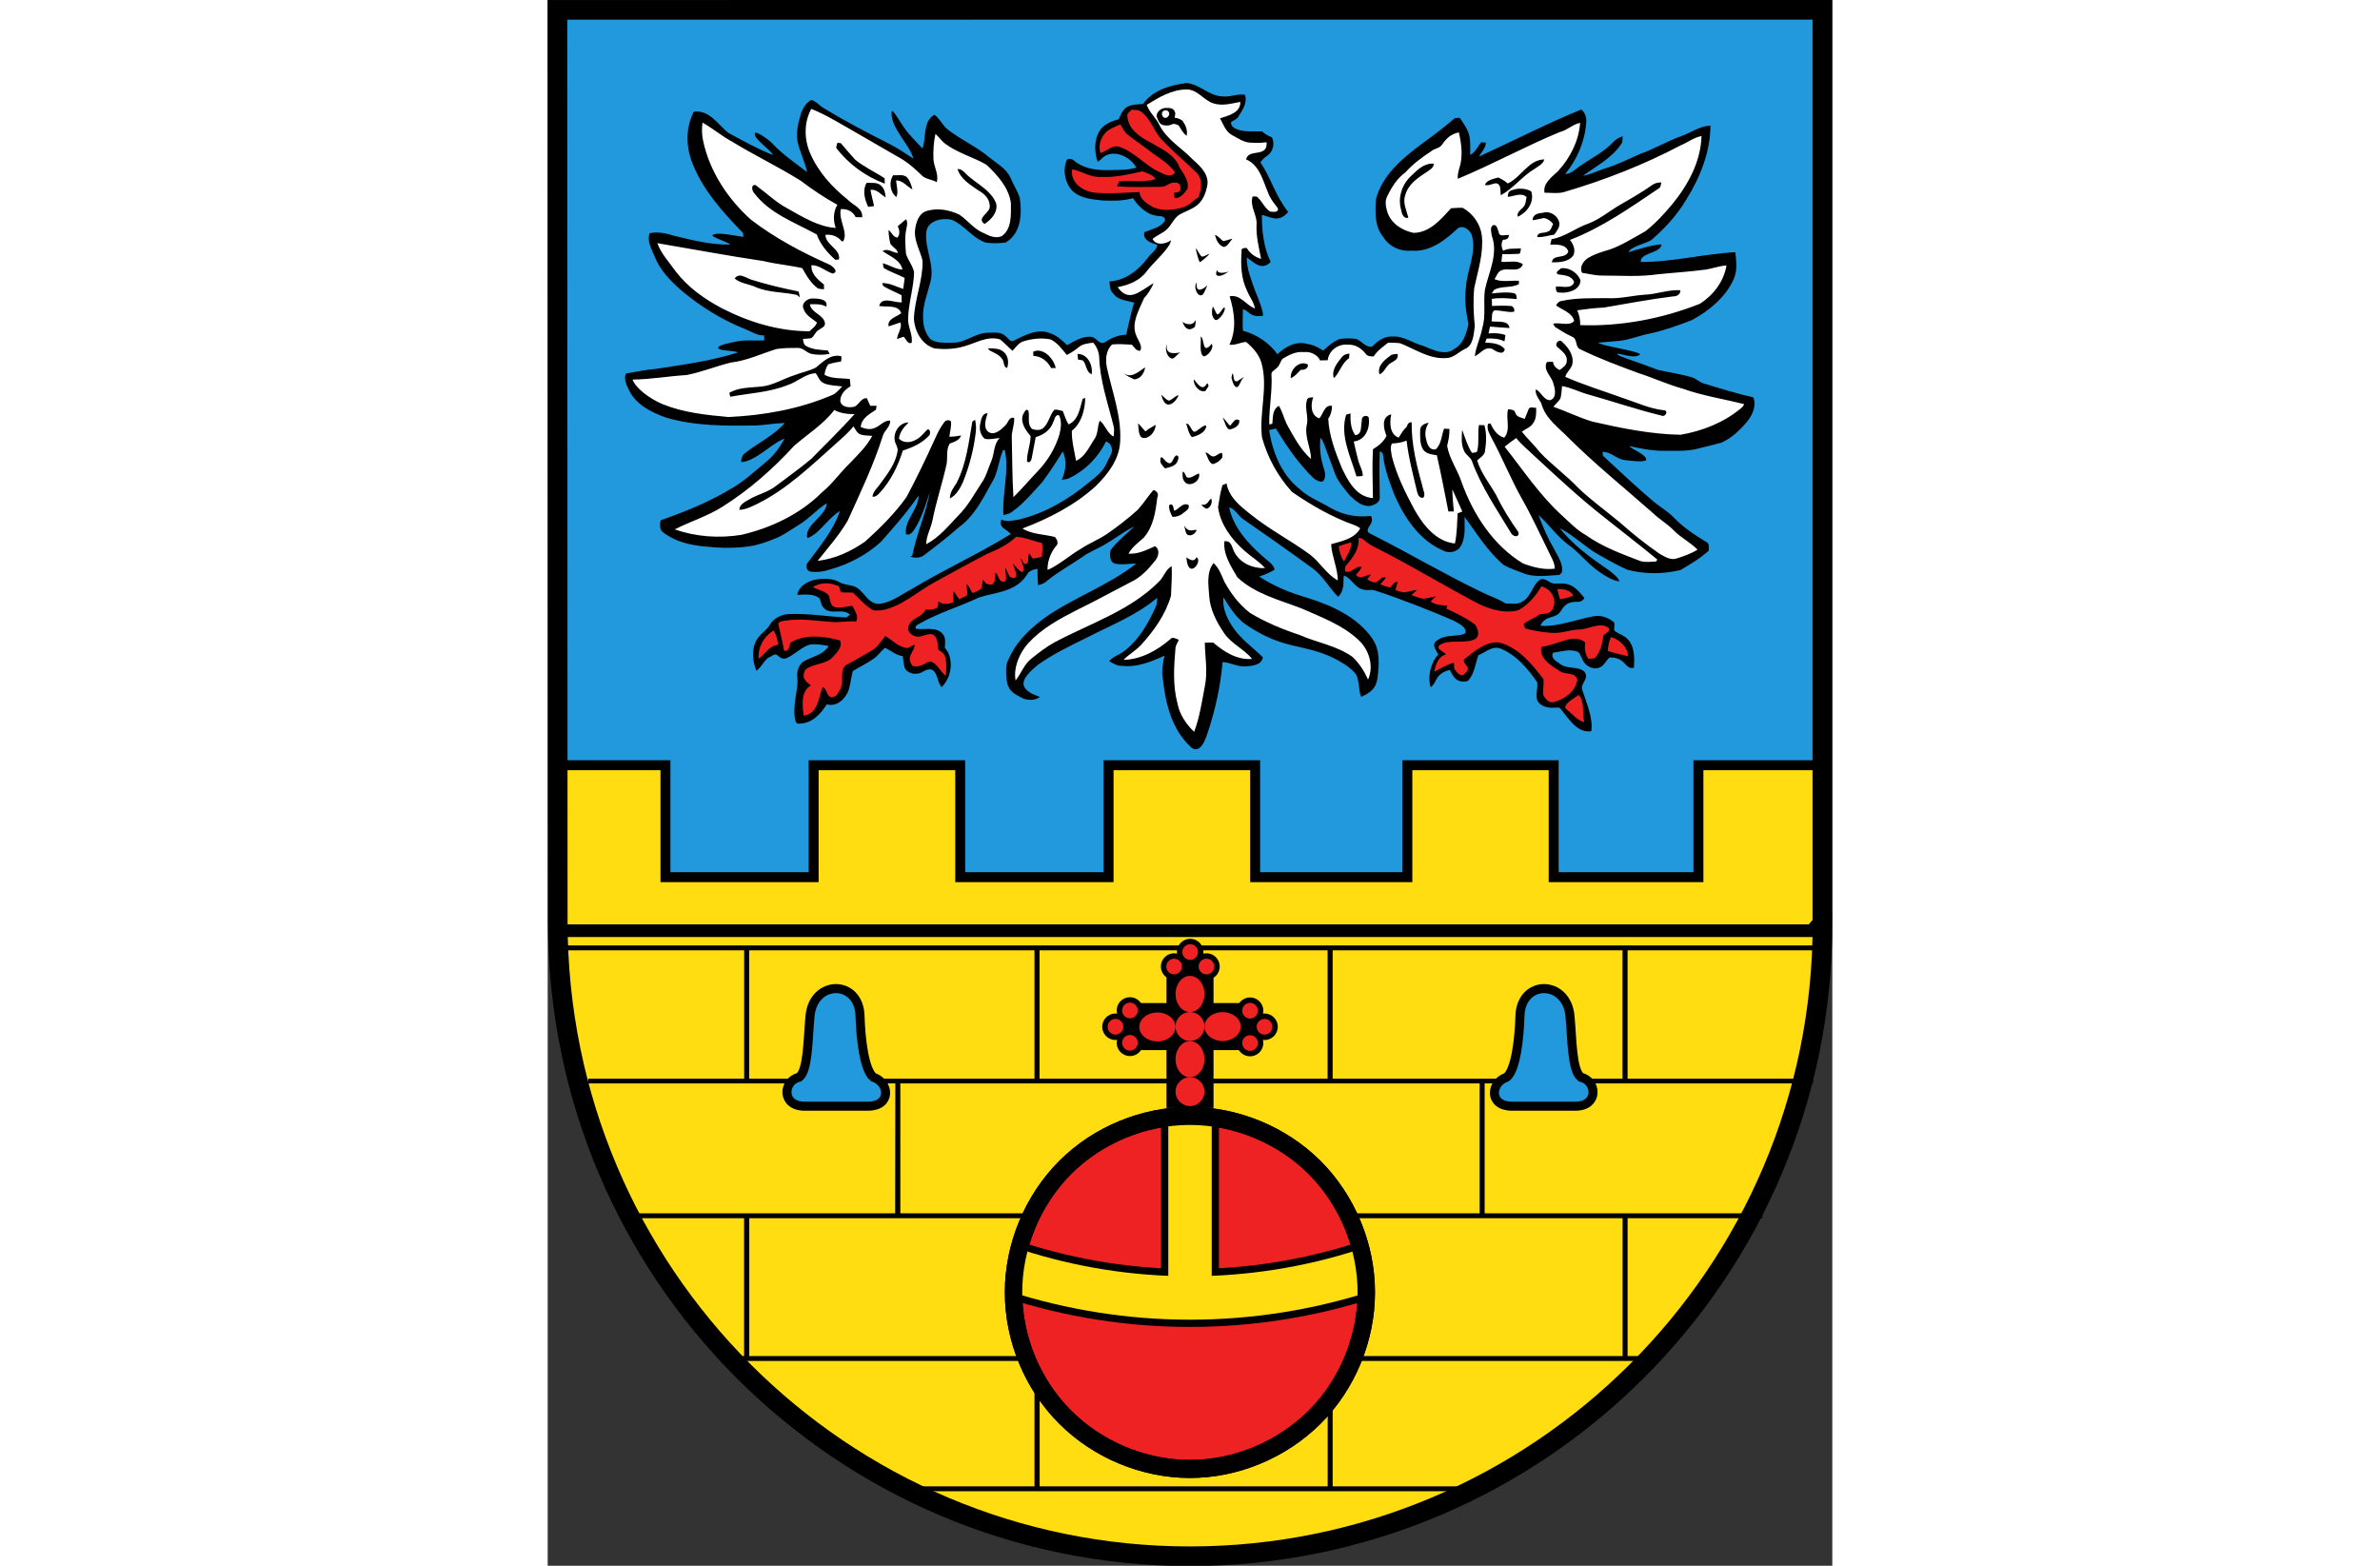 <?xml version="1.0" encoding="UTF-8" standalone="no"?><svg xmlns="http://www.w3.org/2000/svg" xmlns:xlink="http://www.w3.org/1999/xlink" height="250" preserveAspectRatio="xMidYMid meet" viewBox="0.0 0.0 710.0 865.4" width="380">
<rect x="0.0" y="0.0" width="710.0" height="865.4" fill="#333333" stroke="none"/>
<g transform="matrix(1.25,0,0,-1.25,0,865.4)">
<path d="m563.7 299v387.7h-559.3l-0.054-387.7h559.4z" fill="#29d"/>
<path d="m263.2 646.3c4.4 6.2 12.1 8.4 19.3 9.3 5.9-0.5 10-5.9 16.1-5.9 3.3-0.4 6.4 1.3 9.7 0.7 1.2-3.5-1.1-6.8-2.9-9.6-0.7-1.2-2-1.7-3.2-2.4-0.4-2.3 2.2-3.2 4-3.7 3.2-0.8 6.5-0.3 9.7-0.5 1.2-1.2 2.8-2 4.3-2.6 1.4-2.7 0.5-6.4-2-8.1-1.2-0.8-2.3-1.8-3.1-3 4.6-6.5 6.3-14.2 12.3-21.9-4.3-5.1-7.7-2.1-11.6-1.3-0.1-6.8 0.8-14.7 3.9-20.8-4.2-4.2-7.6 0-10.6 2-0.1-5.2 2.1-10 3.7-14.8 1.3-3 3.5-8.5 3.5-11-5.9-0.9-6.4 2.4-8.9 2.9-0.1-3.2-0.2-6.3 0-9.5 6.2-1.7 11.5-5.3 15.3-10.4 3.4 3.4 8.4 6 13.3 4.5 2.6-0.3 4.8-1.6 6.9-2.9 2.2 2 4.4 4 7.2 5.1 2.5 0.4 5.1 0.4 7.6 0 2.4-1.1 4.1-3.9 6.9-3.3 2.3 2.4 5.2 4.6 8.8 4.4 5 0.4 9-2.9 13.7-4.1 4.2-1.7 9.9-4.7 14-1.2 3.8 2.1 5.1 6.7 6 10.7-1 5.4-1.9 10.8-1.1 16.2 0.4 7.7 4.7 15.1 2.7 22.9-0.7 2.8-4.4 5.3-6.7 3-5.5-5.2-12.2-10.2-20.1-9.5-4.9-0.5-9.9 1.8-12.5 6.1-3.8 4.5-3.5 10.9-3.2 16.5 2.7 10.7 11.6 18.1 20 24.4 5.1 3.7 10.2 7.5 14.9 11.6 0.8 0.1 1.5 0.1 2.2 0.1 1.8-2.7 3.9-5.5 4.4-8.9 0.3-2.5 0.2-5 0.2-7.5 2.3 1.2 3.2 3.7 4.9 5.6 0.4-0.1 1.5-0.1 2-0.1 0-2.5-2-4.2-3-6.2 15.1 6.9 29.8 14.5 45.2 20.8 1.7-1.3 2.4-3.6 2.2-5.7-0.6-8.4-4-16.3-9.3-22.8 2.5 0 4.2 1.8 6.1 3.2 5.1 3.6 11 6.4 15.3 11.1 1.1 1.1 2.5 1.8 4 2.4-0.2-1.1 0.2-2.4-0.6-3.4-4.1-6.2-11-9.8-17-14.1 3.3 0.5 6.3 2.1 9.4 3.1 5.6 1.6 10.7 4.3 16 6.6 6.2 2.1 11.8 5.6 18 7.8 4.4 1.5 8.3 4.5 13 4.7 0-11.6-4.5-22.8-10.6-32.6-4-6.8-9.4-12.7-15.3-17.8-1.7-1.6-9.8-3.1-10.2-5.6 2.1 0.8 12 3.7 14.5 3.4-0.5-4-9.6-3.5-9.2-7.7 14.1-0.1 27.9 3.6 41.8 4.3 0.5-4.1 1-8.2-0.8-12.1-3.6-7.9-10.9-13.9-18.4-17.9-6.2-2.4-12.5-4.7-18.8-6-4.6-0.9-8.9-2.8-13.4-3.2-2.3-0.2-7.1-0.6-9.3-0.8 2.6-1.7 16.2-3.3 18.7-5.1-2.5-2.6-10.5 1.1-10.2 0 0.2-0.8 8.3-3.3 9.5-3.8 2.7-1 5.6-2 8.4-3.1 5.2-1.2 10.6-1.9 15.7-3.5 1.7-0.8 3.1-2.2 4.9-2.6 7.1-2.2 14.4-4.4 21.7-6.1 1.4-3.8-0.4-7.7-2.7-10.6-3.1-3.8-7-7.4-11.4-9.4-3.4-0.9-6.9-1.8-10.3-2.6-5-1.4-10.3-0.9-15.4-1-5.1 0-10.2 1-15.1 2.1 1.4-1.6 7.9-3.9 7.5-6.2-1.3-1.2-7.9-0.1-9.5 0-3.5 0.3-6.1 3.8-9.8 3.6 0-0.4 0.1-1.3 0.2-1.7 7.5-6.9 15-14.1 22.8-20.6 2.9-2.3 6.1-4.2 8.6-6.8 4.2-4.4 9.4-7.8 14.6-10.9 1.2-0.8 0.6-2.5 0.8-3.6-3.7-3.4-8.2-6.1-12.5-8.6-7.8-1.9-15.9-1.9-23.5 0.1-4.4 1.9-8.5 4.3-12.8 6.7-6 3.4-10.9 8.5-17.1 11.7 5.8-7.5 13.7-13.1 21.4-18.4 1.2-0.9 4.9-3.7 4.9-5.1-3.1 0.1-8.2 3.6-10.5 5.4-4.3 3.3-7.6 7.7-12.1 10.8-5 3.8-8.6 9-13.1 13.1 1.8-4.9 3.9-9.9 6.5-14.3 1.7-3.5 4.6-7.1 3.8-11.1-0.2-0.2-0.8-0.8-1-1.1-5.3-0.2-11-1.3-16.1 0.8-2.8 1.1-5.9 2.1-8.6 3.6-7 5.9-11.9 13.9-17.3 21.3-0.1-4.2 0.6-8.8-1.5-12.6-1.4-3-5.4-3.8-8.2-2.2-10.2 4.4-16.8 14.3-21.2 24.2-2.2 5.7-4.4 11.4-5.1 17.6 0 0.8-0.5 1.8-1.5 1.9-0.3-6.8-0.1-13.6 0-20.4 0.1-2.1-2.2-3.1-3.8-3.6-3.8-0.7-6.9 2.1-9.4 4.5-2.7 3.3-5.7 6.6-7 10.8-1.4 4-3 7.9-4.4 11.9-0.5 0.9-0.8 2.1-1.6 2.9-0.6-4.8 0.1-9.5 1.6-14 0.6-1.5 0.7-4.4-0.6-5.3-0.9-0.6-3.1 0.5-4.1 1.4-6.6 6.4-11.8 14-16.6 21.9l-3-0.6c1.4-9.7 5.4-19.6 13.3-26 3.3-3.1 7.5-5 11.5-7.1 6.4-4 12.5-5.8 20.2-4.9 1.7-3.4-2-4.7-1.4-7 0.6-0.7 1.6-1.1 2.4-1.5 16.2-8.2 31.9-17.5 48.2-25.3 3.4-1.7 7.1-2.8 10.3-4.9 2.5 0 5.5-0.7 7.7 1 3.6 1.9 4.3 7.5 7.7 9.6 2 0.9 4-1.6 5.9-1.8 2.1-0.1 4.2 0.3 6.1-0.3 3.3-0.8 5.4-3.6 7.5-6.1-0.6-1.2-2-1.8-3.2-1.7-3.1 0.1-5.3-0.7-7-3.7-2.5-4.3-6.8-1.7-9.3-6.8 6.8-0.9 16.9 3 23.5 4.1 3.1 0.7 6.4-0.5 8.8-2.4 1.3-1.1-0.5-3.4 0.9-4.3 2.4-1.6 4.3-1.8 6.1-4.2 2.5-3.4 2.3-7.9 2.1-11.8-2.5-0.8-3.6 1.6-5 2.7-1.6 1.4-3.8 1.9-5.8 1.8-1.6-1.4-2.4-3.7-4.6-4.5-3.2-1.1-6.6 1.1-7.6 4.1-0.7 1.1-0.9 2.7-2.3 3.1-3.5 1.1-7-0.1-10.5-0.6-1.2-2.5 1.6-3.8 3.2-5 2.8-2.3 8.2-0.9 10.7-3.4 2.5-3.2-2.4-5.3-0.8-8.5 1.6-5 4.8-12.3 3.8-17.8-6.2-0.9-9.9 5.5-13.4 9.7-0.6 1.2-2.1 0.6-3.2 0.7-2.6-0.2-5.8 0.6-7.2 3.1-0.9 2.7 0.3 5.5-0.1 8.2-4.2 6-9.2 12-16.1 14.8-3.6 1.5-6.7-1.6-9.9-2.9-1.4-3.8-1.7-8.4-4.7-11.4-4.6-1-6.2 1.3-7.9 4.9-2.8-0.6-4.8-2-6-4.2-0.4-1.1-1.7-3.1-2.5-3.4-1.5 4.4 0.1 11.2 3.4 14.4-1.2 2.3-3 4.3-0.9 6 4.3 3.4 9.4 1.5 12.8 3.4 1.1 2.5-3.4 4.7-5.1 5.6-10.2 4.4-23.1 9.5-34.1 13.1-2.7 1-4-0.1-6.8 0.9-2.8 0.9-4.9 5.2-7.6 5.9-0.7-1.8 0.8-5.9-2.6-9.4-3.6 3.6-6.9 9.4-11 12.4-10.1 7.4-20.5 14.7-30.9 21.9-2.3 1.5-3.5 4.5-6.3 5.3 1.9-9 8.4-16 15.1-21.9 1.9-1.8 4.5-3.1 5-5.7-2.2-1.3-4.4-2.2-6.8-3 6.5-4.3 13.9-7.3 21.3-9.4 10.8-3.4 22-8.4 28.7-18 3.6-5.2 3-11.8 2.3-17.5-0.5-2.9-1.2-5.7-7.2-8.3-1.2 2.3-0.8 8.1-2.5 10.2-2.2 2.8-6.3 5.2-9.4 6.8-13.6 6.8-22.1 3.4-39 14.9-4.5 3-7.2 7.7-10 12.1-0.6-5.3 2-10.3 5-14.4 3.5-4.7 8.3-8 12.4-12.1-0.5-3.4-4.5-3.8-7.4-4-3.6-0.4-6.8 1.7-10.4 1.9-0.9-10.8-3.3-21.6-6.8-31.9-0.8-2.2-1.6-4.8-3.7-6.3-1.2-0.6-2.7-0.4-3.6 0.7-8.1 7.4-11.1 18.8-12.2 29.4-0.8 3.7-0.1 7.4 0.6 10.9-5.7-2.6-12-5.2-18.5-4.5-2.1-0.1-4.1 0.9-5.9 2.1 1.8 2.2 4.6 2.8 6.7 4.5 6.4 4.9 10.5 12.1 13.8 19.4 0.6 1.2 0.6 2.7 0.7 4.1-9.2-7.8-20.7-12.2-31.3-17.7-7.4-3.6-14.7-7.2-21.3-11.8-3-2.5-7.8-6.6-6.2-9.8 1.3-2.7 5.1-3.8 6.9-4.5-2.3-2-6.2-1.4-7.8-0.5-1.6 0.8-3.3 1.6-4.6 2.9-2.7 2.6-2.4 6.6-2.5 10.1 0 2.5 1.3 4.6 2.4 6.8 3.4 6.4 9 11.5 14.9 15.8 12.7 8.9 27.9 14.1 40.2 23.8-3.1 0.1-6.2-0.7-9.3 0-2.6 0.7-2.4 3.9-2 6 3 4 7 7 10.5 10.5-4.8-2.4-9-5.8-13.7-8.4-3.1-1.8-6.5-3-9.2-5.1-5.3-3.6-10.8-6.6-15.7-10.6-1.1-0.9-1.5-1.3-4-1.9-0.1 1.7-0.3 5.5-0.2 7.2-1.5-0.1-2.8-0.7-4-1.5-5-8.9-14.1-8.6-22-11.2-8.6-4.1-17.7-6.7-26-11.4-0.8-0.5-2.6-1.2-1.7-2.4 4.3-0.6 9.5 1.3 12.2-2.9 0.9-1.4 0.6-3.8 0.5-5.5 3.7-3.9 3.7-12.3-1.4-17.4-1.9 1.7-1.8 6.9-4.4 7.7-2.4 0.8-4.2-1.7-6.4-1.7-2.1-0.4-4.1 0.5-5.3 2-0.8 1.8-0.8 3.8-1.1 5.7-3 0.4-5.2 2.4-7.8 3.7-1.8-1.4-3-3.3-4.9-4.7-2.9-2.1-6.3-3.7-9.4-5.6-0.7-2.7-1-5.4-1.7-8-1.3-4.1-5.2-8-9.8-6.7-2.7-4.3-6.5-8.4-11.9-8.5-1.9-0.6-2.1 1.7-2.3 3-0.7 6.7 1.7 12.3 1.2 17.3-0.5 1.9 0.5 5.6 2.4 6.9 3.8 2.5 9 2.9 11.4 7.1-2.7 0.5-5.6 1-8.4 0.6-3.6-1.1-7.1-4.8-10.5-6.1-3.4-0.8-3.4 3.4-6.27 1-3.4-1-4.14-4.9-6.8-6.4-1.7 4.5-2.24 9.7 0.32 13.8 1.91 3.1 4.25 3.8 5.95 6.9 1.39 2.4 5.3 4.3 8 4.3 8.5 0.4 17-1.1 25.6-1.5 0.3 0.3 1.2 0.9 1.6 1.2-3.1 3.1-8.4-0.2-11.4 2.8-1.4 1.2-1.4 2.7-2 4.3-2.5 2.4-6.7 1.8-9.9 1.7 0.4 3.8 4.8 6.2 8.3 6.8 3.5 0.5 7.4 0.6 10.5-1.3 1.6-0.9 3.6-1 5.4-1.5 5.1-1 6.2-7.9 11.8-8 5.5 0.5 10 4.2 14.8 6.7 14.2 8.6 29.4 15.4 43.6 24.2-2.8 2.9-5.2 2.5-4.3 6.4 2.6-1.2 5.3-0.4 7.9 0 11.5 2.8 21.9 8.9 30.9 16.4 3.1 2.5 6.5 5 8 8.9 0.9 2.2 3.2 4.7 1.8 7.1-0.2 1.1-1.3 1.7-2.2 2.2-3.5-7.1-9.2-12.9-16.3-16.3-0.9-0.5-2.1-0.5-3.3-0.7 1.8 3.9 2.4 8.6 0.4 12.5-2.8-4.7-5.8-9.2-9-13.5-4.2-4.6-8.2-9.5-13.3-13.1-1.2-1-2.6-1.2-3.9-1.5-0.6 9.6 2.7 19.3 0.6 28.8-0.2-0.1-0.6-0.1-0.8-0.2-2-4.7-2.2-10.1-5-14.4-3.9-7-7.6-14.5-14.1-19.3-5.2-4.5-10.5-8.7-16-12.8-1.7-1.2-4-1.1-5.9-0.5l0.9 0.4c1.9 9.7 6.1 18.8 7.8 28.3-1.9-5.8-3.7-12-7.2-17.2-0.8-1-2-2.3-3.4-1.5-0.7 6.4 5.6 10.8 5.6 17-5-7.2-10.8-13.9-16.7-20.5-6.3-5.7-14-9.8-22.2-12.1-2.9-1-6-1.4-9-1-1.6 0.3-2.2 2.6-1.2 3.8 5.4 7.3 11.4 14.3 14.3 23-4-2.5-6.9-6.6-10.5-9.7-0.8-0.6-3.9-3-4-1.9-0.8 5.8 8.5 9.3 8.7 15-4.5-2.7-7.9-7-12.6-9.7-3.1-1.9-6.1-4.1-9.5-5.6-3.86-1.6-7.9-3.1-11.94-3.7-6.66-1-13.42-0.8-20.05-0.1-6.44 0.6-13.22 2.2-18.33 6.3-1.48 1-1.55 3.5-0.97 5.3 10.61 3.7 21.04 7.9 30.67 13.7 5.88 3.2 10.8 7.9 15.91 12.1 3.4 2.8 6.11 6.4 8.11 10.3-5.88-2.2-12.58-9.9-18.96-10.4-0.64 0 0.35 3 0.85 3.4 5.32 4.5 13.81 8.5 18.21 13.9-4.3-0.1-8.53-0.9-12.79-1.1-13.29-0.2-26.87-0.3-39.72 3.5-6.45 2.3-13.34 5.7-16.36 12.2-1.01 2-2.51 5.1-1.25 7.3 5.11 0.8 8.78 1.7 13.13 2 12.2 1.9 24.55 3.5 36.34 7.3-1.22 0.8-7.73 0.7-8.62 1.7-1.24 1.5 6.11 2.7 7.38 3 4.19 1 8.57 0.4 12.83 0.6v2.2c-2.98-0.1-5.53 1.6-8.15 2.7-10.52 4.1-20.22 10.2-28.84 17.5-4.7 4.2-9.25 8.9-11.58 15-1.28 3.1-3.36 6.6-2.07 10 3.43 0.7 7 0.1 10.26-1 8.32-2 16.72-4.2 25.34-4-0.72 1-8.75 3.4-7.73 4.2 2.07 1.6 10.96-0.6 13.58-0.8-0.05 0.4-0.12 1.2-0.16 1.7-8.86 9.1-17.74 18.9-22.41 30.9-2.91 7.3-2.96 15.8 0.61 22.7 6.73 1 10.58-5.4 15.08-9.2 6.49-3.5 12.98-7.2 19.9-9.9-0.75 2.2-9.15 7.5-7.87 9.7 0.63 1.1 7.33-3.9 8.08-5.1 4.42-4.6 9.82-8.2 14.92-12.2-1 4.7-3.2 8.9-4.2 13.5-0.8 4.4 0.4 8.6 1.6 12.8 0.9 2.2 2.3 4.5 4.4 5.6 2.2-0.4 3.7-2.6 5.6-3.6 9.3-5.7 18.9-10.7 28.6-15.6 3.8-1.9 7.3-4.3 11-6.7-1.6 6.2-10.4 13.9-9.6 20.7 0.2 2 4.7-6.2 6-7.7 1.9-2.7 5.3-6 7.6-8.5 1.8 4.5 0 11.9 5.3 14.9 2.2-1.6 3.3-4 5.2-6 5.9-4.8 13.2-7.9 19.1-12.9 3.3-2.7 7.4-4.8 9.3-8.9 1.2-2.9 3-5.7 4.1-8.8 1.1-7 0.7-15.9-6.2-19.9-2.7-0.4-5.7-0.4-8.6-0.1-5.9 1.8-9.5 7.7-15.1 10.1-4.2 1.1-10.7-0.2-11.4-5.3-0.8-7.5 3.9-14.7 1.8-22.2-1.3-5.3-3.6-10.6-3.2-16.2 0-3.3 1.1-6.8 3.4-9.2 2.8-1.7 6.2-1.4 9.3-1.4 5.9-0.3 10.4 4.5 16.2 4.4 2.5 0 5.6 0.5 7.5-1.5 1.1-0.7 1.8-2.4 3.3-2.2 5 2.5 10.9 5.8 16.4 3.5 3-1 5.3-3.1 7.6-5.3 3.1 1.7 6.4 3.9 10.2 3.7 2.5 0.2 3.8-3.7 6.3-2.5 2.9 1.9 6.1 3.4 9.6 3.4 1.1 4.8 2.1 9.6 3.5 14.2-3.2 1-7.1 1-9.2 4-1.6 1.4-1.5 3.5-1.7 5.4 7.1 0.3 13 5.1 17.1 10.6 1.3 1.9 3.8 3.1 4 5.6-2.6 0.8-6.4 1.8-5.7 5.5 3.1 1.4 6.7 1.9 8.9 4.7 1 1.7-0.9 2.5-2.3 2.5-5 0.2-9 3.9-11.6 7.9-4.5-1.3-9.1-1.2-13.7-1-5 0.5-10.8 1.1-14 5.3-2.6 3.5-3.3 8.6-1.6 12.5 0.4 0.9 2.3 0.6 3 0 3.9-3.5 9.3-4.4 14.3-4.4 4.4 0.1 9.1-0.2 13.5 1.1-2.9 5.3-11.3 8.9-15.8 3.5-0.4-0.1-0.9-0.9-1.3-0.9-1.8 4.7-1.6 11.7 2.2 15.3 1.9 1.9 4.6 2.8 7.1 3.5 0.9 2.1 1.8 4.5 4 5.6 2.1 1 4.4 1 6.7 1.1"/>
<path d="m4.336 280.6c1.793-153.8 126.5-276.3 279.7-276.3 153.1 0.041 277.7 124 279.7 276.1l-559.4 0.2z" fill="#fd1"/>
<path d="m4.801 353.7 47.2-0.6v-48.8l65.4-0.3-0.3 50.9 65.2-0.2v-50.1h65.7v49l64.5 0.6-0.4-49.9h67.8l-0.2 49.6 65.4 0.4-0.2-50.3 64-0.6-0.3 51.5 53.9-0.2v-74.2l-557.7 0.2 0.002 73z" fill="#fd1"/>
</g>
<path d="m704.5 510.5v-505.1l-699.1 0.05 0.171 504.2c0.171 194.4 157.1 350.5 349.3 350.5 192.3 0 349.7-156 349.7-349.5h-0.2z" fill="none" stroke="#000" stroke-linecap="square" stroke-width="10.85"/>
<path d="m5.381 510.9v7h699.1v-7h-699.1z"/>
<g transform="matrix(1.25 0 0 1.25 0 .025)">
<path d="m4.316 419.1h559.3" fill="none" stroke="#000" stroke-width="2.16"/>
</g>
<rect height="76" transform="rotate(-90)" width="26" x="-580.4" y="317"/>
<rect height="81" width="26" x="342" y="531.4"/>
<path d="m108.6 523.9v72.3h-86.25v2.6h169.8l-0.1 71.8h-143.8l0.02 2.7h60.28v76.2h-2.2v2.7h162.7v69.3h-70.9v2.7h319.2v-2.7h-83.5v-69.3h177.5v-2.7h-14.5v-76.2h74.5v-2.7h-153.5v-71.8h181.5v-2.6h-102.5v-72.3h-2.8v72.3h-160.2v-72.3h-2.8v72.3h-159.2v-72.3h-2.8v72.3h-157.7v-72.3h-2.8zm86.3 74.9h320.2v71.8h-320.2v-71.8zm-83.5 74.5h482.7v76.2h-482.7v-76.2zm160.5 78.9h159.2v69.3h-159.2v-69.3z"/>
<g transform="matrix(1.205 0 0 1.25 8.391 .025)">
<path d="m368.5 571.4c0 20.5-8.7 40.8-23.7 55.2s-36 22.9-57.2 22.9-42.3-8.5-57.2-22.9c-15-14.4-23.7-34.7-23.7-55.2 0-20.4 8.7-40.7 23.7-55.2 14.9-14.4 36-22.8 57.2-22.8s42.2 8.4 57.2 22.8c15 14.5 23.7 34.8 23.7 55.2z" fill="#e22" stroke="#000" stroke-linecap="round" stroke-linejoin="round" stroke-width="7.976"/>
</g>
<path d="m5.469 420.2v5.5h56.88v61.87h87.4v-61.87h75.5v61.87h87.5v-61.87h75.5v61.87h89.63v-61.87h75.37v61.87h85.5v-61.87h63.25v-5.5h-68.75v61.87h-74.5v-61.87h-86.37v61.87h-78.63v-61.87h-86.5v61.87h-76.5v-61.87h-86.5v61.87h-76.41v-61.87h-62.38z"/>
<g id="c" transform="matrix(1.25 0 0 1.25 0 .025)">
<path d="m454.4 489.1c10.4 0 9.6-11.2 2.4-12.8-4-3.2-3.8-16.8-4.8-27.2-1.6-16-21.6-16-22.1 0-0.3 10.4-1.9 24-5.9 27.2-7.2 2.4-8 12.8 2.4 12.8z" fill="#29d" stroke="#000" stroke-width="4"/>
</g>
<g fill="#e22" transform="matrix(1.25,0,0,-1.25,0,865.4)">
<path d="m360 585.4c0 5.5-4.5 10-10 10s-10-4.5-10-10 4.5-10 10-10 10 4.5 10 10z" transform="matrix(.64 0 0 -.8 60 692.3)"/>
<path d="m360 585.4c0 5.5-4.5 10-10 10s-10-4.5-10-10 4.5-10 10-10 10 4.5 10 10z" transform="matrix(.64 0 0 -.64 60 613.1)"/>
<path d="m360 585.4c0 5.5-4.5 10-10 10s-10-4.5-10-10 4.5-10 10-10 10 4.5 10 10z" transform="matrix(.64 0 0 -.64 60 584.3)"/>
</g>
<g fill="#e22" id="a" transform="matrix(1.25,0,0,-1.25,5,865.4)">
<path d="m360 585.4c0 5.5-4.5 10-10 10s-10-4.5-10-10 4.5-10 10-10 10 4.5 10 10z" transform="matrix(0 .64 .8 0 -173.9 14.4)"/>
<g stroke="#000" stroke-width="5.14">
<path d="m360 585.4c0 5.5-4.5 10-10 10s-10-4.5-10-10 4.5-10 10-10 10 4.5 10 10z" transform="matrix(.467 0 0 -.467 149.5 511.7)"/>
<path d="m360 585.4c0 5.5-4.5 10-10 10s-10-4.5-10-10 4.5-10 10-10 10 4.5 10 10z" transform="matrix(.467 0 0 -.467 143.1 504.5)"/>
<path d="m360 585.4c0 5.5-4.5 10-10 10s-10-4.5-10-10 4.5-10 10-10 10 4.5 10 10z" transform="matrix(.467 0 0 -.467 143.1 518.8)"/>
</g>
</g>
<use transform="matrix(0,-1,1,0,-212.4,922.4)" xlink:href="#a"/>
<use transform="matrix(-1 0 0 -1 710 1135)" xlink:href="#a"/>
<use stroke="#000000" stroke-width="25.6" transform="matrix(1.25,0,0,-1.25,0,865.4)" xlink:href="#b"/>
<g stroke="#fd1" stroke-width="19.2" transform="matrix(1.25,0,0,-1.25,0,865.4)">
<path d="m284 200v-76m-77.4 6.6c25-8.1 51.2-12.2 77.4-12.2s52.4 4.1 77.4 12.2" fill="none" id="b"/>
</g>
<g fill="none" transform="matrix(1.205 0 0 1.25 8.391 .025)">
<path d="m368.5 571.4c0 20.5-8.7 40.8-23.7 55.2s-36 22.9-57.2 22.9-42.3-8.5-57.2-22.9c-15-14.4-23.7-34.7-23.7-55.2 0-20.4 8.7-40.7 23.7-55.2 14.9-14.4 36-22.8 57.2-22.8s42.2 8.4 57.2 22.8c15 14.5 23.7 34.8 23.7 55.2z" fill="none" stroke="#000" stroke-linecap="round" stroke-linejoin="round" stroke-width="7.976"/>
</g>
<use transform="matrix(-1,0,0,1,710,0)" xlink:href="#c"/>
<path d="m353.1 49.44c-8.1 0.03-15.4 4.39-22 8.51 1.4 4.08 5 7.08 6.9 10.96 4.1 8.34 12.6 12.93 18.8 19.51 4.2 3.62 9 8.4 7.7 14.48-0.8 3.7-2.2 7.6-5.3 10.3-3 2.5-6.5 3.5-9.8 5.3-3.5 2-4.7 6.4-7.9 8.9-1.6 1.3-4.3 2.5-7.2 4.6 2.1 4.5 8.7 2.3 10.1 0.7 0 1.6-0.8 2.7-1.8 4.1-3.4 4.7-7.9 8.5-11.5 13.1-3.7 5.2-10.1 7.7-16.1 8.8 6 8.4 11.3 3.1 19.8-2.2-0.7 2.3-3.4 6.6-5.1 8.1-2.7 6.3-7.3 14-4.5 20.6 1 2.9 3.9 6.1 2.2 8.7-2.3 0.1-3.2-2.2-4.6-3.4-3.6-0.2-7.4-0.5-10.9-0.1-3.3 3.2-3.7 8.1-2.9 12.4 2.9 13.6 8.2 27.1 7.4 41.2-0.4 9.8-6.7 18-13.4 24.6-11.6 10.6-26 18-40.6 23.5 5.3 3.3 12.1 3.2 18 4.7 1 1.2 1.9 3 1 4.5-2.1 2.2-5.4 7.7-5.1 13.7 5.4-2.1 13.1-8.7 18.1-11.5 4.8-3.2 10.2-5.3 14.9-8.5 5.8-4 11.4-8.4 16.7-13.1 3.2-3.5 5.7-7.5 8.8-11.1 2 0.6 3.1 2.3 2.1 4.3-0.9 7.7-2.1 15.9-7.4 22-3 2.8-6.5 5.2-8.5 8.9 5.3 0.4 10-2 14.6-4.1 3 1.7 2 5.7 0.2 7.9-3.8 4.8-8 9.4-13.7 12-9.7 5-19.4 10.4-29.3 15.2-10 5.1-19.5 10.2-27.1 18.4-4.8 5.2-8.4 13.5-7.1 20.7 3.1-3.9 4.8-9.1 8.9-12.2 4-3.2 8.1-6.4 12.5-8.8 19.6-10.5 41.9-17.5 57.8-33.6 2.8-2.5 3.6-6.8 7.1-8.5 0.2 5.4-0.2 10.9-0.4 16.3-3 10.3-9.3 19.2-16.4 27-2.9 3.2-6.8 5.3-9.8 8.4 9.7-0.2 18.6-5.2 25.8-11.4 1.3-1.6 3.2-0.2 4.7 0.3-0.5 1.4-1.6 2.8-1.8 4.4-0.9 10.2-1.6 20.8 1.1 30.9 1.2 6.1 4.8 11.4 9.2 15.6 3-7.9 4.3-16.7 5.9-25.2 1.7-7.9 0.1-16.1 0-24.1 1.6-0.1 3.1-0.1 4.7 0 5.9 5.1 13.2 9.7 21.4 9-4.4-5.5-11.4-8.3-15.4-14.2-4.2-6.2-7.9-13.2-8.3-20.8-0.4-6-1.6-12.8 2.4-18 2.9 2.6 4.3 6.4 5.9 10.1 3.6 6.7 8.2 12.8 14.3 17.5 8.5 5.1 17.8 9 27.2 12.1 9.7 4.3 20.6 5.9 29.3 12.1 3.8 3.5 6.6 7.9 8.7 12.6 3.3-7.2 0.7-16.3-5-21.6-8.8-8.5-20.5-12.7-31.5-17.6-12.3-4.8-25.8-8-35.7-17.3-3.5-6-7.9-12.5-7.2-19.9 4.2-0.7 4.2 4 5.8 6.5 3.4 5.8 10.2 8.6 16.7 8.3-3.3-3.7-7.7-6.3-11.3-9.5-7.1-6.3-13.4-14.5-14.7-24.2 0.6-4 1.3-8.1 2.4-12.1 0.5-0.2 1.7-0.8 2.3-1 1.3 7.6 7.6 12.6 13.2 17 10.3 8.4 22.3 14.5 33 22.4 5.5 4.2 9.1 10.9 15.3 14.2-0.1-6.9-3.3-13.2-3.7-20 5.8-1.7 13-3 16.1-8.8-0.9-0.7-2-1.3-3.1-1.7-12.4-4.4-23.9-11-34.6-18.4-7.8-8.5-13.5-18.9-16.6-30.1-1.7-13.7 3.5-27.7-0.3-41.2-1.3-4.7-4.8-8.5-8.5-11.6-3.2 0.2-6 2-9.2 1.5 4.1-8.4 2.8-18 0.1-26.7 5.9-1.3 9 4.9 14 6.7-0.6-3.6-3.1-6.5-4.4-9.9-3.3-6.7-3.5-14.3-3-21.7-0.4-2 1.7-1.8 2.9-1.8 1.7 3 4.7 5.1 7.9 6-1.2-6.3-2.9-12.7-2.5-19.2 0.3-5.3-3.9-9.8-2.2-15.3 0.9 0.1 2.2-0.3 2.8 0.5 2.5 2.3 3.9 5.9 6.8 7.8 1.5 0.2 5.1 0.8 4.3-1.9-2-2.6-4.2-5.2-5.3-8.4-2.9-6.69-4.7-15.31-12.2-18.5 1.3-5.36 8.7-2 10.9-6.28 0.5-0.95 0.4-2.11 0.5-3.16-5 0.46-6.3 0.33-9.3 0.17-3.6-0.2-6.8-2.56-10-4.25-3.5-1.95-4.7-5.95-6.5-9.18 4.5-1.4 11.5-3.14 11.2-9.08-4.9 0.91-10.1 2.44-15 0.77-5.3-1.75-8.6-7.64-14.7-7.65zm-7.1 11.3c1.3 1.64 0.8 2.48 0.5 4.32 1.6 0.15 2.8 0.63 4.3 1.6 1.7 2.41 3.1 5.37 2.3 8.4-1.9-1.48-3.1-3.63-4.3-5.71-4.4-2.16-3 0.44-7.6-0.04-2.5-0.26-3.2-1.18-4.5-4.51-0.8-2.17 1.9-5.1 4.7-5.12 1.8-0.02 3.5-0.16 4.6 1.06zm-200.3-0.57c-4.1 7.48-4 16.65-0.7 24.37 4.4 10.36 12.2 18.96 20.9 25.86 2.9 3.1 8.4 4.6 7.9 9.7-0.9 0-2.7-0.1-3.6-0.1-1.5-3.2-4.8-4.7-8.2-4.4-1.1 5.1 2.2 9.7 2.2 14.8-0.2 0.9-0.5 4.1-1.9 2.7-2.2-2.6-5.5-3.7-8.8-3.3 0.2 5.8 8.5 7.8 7.5 13.6-0.5 0.1-1.5 0.2-2 0.2-4.4-3.9-8.3-8.5-10.3-14-12.1-6.7-26-11.5-34.5-22.8-1.4-1.3-2-5 0.7-4.5 5.9 4.3 11.1 9.4 17.6 12.9 8.3 4.6 16.9 10.1 26.7 10.8-1.5-4.2-1.4-9 0.9-12.8-7-3.9-13.7-8.3-20.1-13.2-12.3-7.76-25.5-14.01-37.9-21.61-5.78-3.07-10.78-7.39-16.52-10.64-0.42 3.17-0.42 6.4 0.21 9.55 3.51 17.18 13.62 32.5 26.51 44.1 13.2 10.1 28 18 43.1 24.7 1.8 0.7 6 4.2 2.1 5.1-4.1-1.3-7.2-4.7-11.7-4.6-0.4 4.8 3.6 8 6.9 10.7v2.6c-1.1-0.1-2.1-0.2-3.2-0.4-4-2.8-6.5-7.2-8.8-11.3-7.1-1.6-14.4-2.2-21.4-3.9-19.57-2.9-39.21-6.6-58.69-9.9 2.11 5.9 6.54 10.5 10.13 15.6 6.74 8.8 15.9 15.3 25.58 20.4 14.98 7.7 31.48 12.7 48.38 12.7 1.5-1.5 3.5-2.7 4.1-4.9-2.7-2.1-6.2-3.9-7.4-7.5-1.5-3.1 2.4-6.1 5.4-5.7 2.9 0 8.3 0.3 7.2 4.5-2.8-1.6-6-1.4-9.1-1.3 0.8 4.8 7.2 5.5 8.3 10.1 0.5 2.2-1.9 3-3.3 4-2 1-2.4 3.3-4.2 4.6-1.5 0.3-3 0.3-4.6 0.4 0.1 1.5 0.4 3.4 2 4.1 3.6 1.9 7.8 2 11.7 2.3 0.3 0.6 0.8 1.5 1.1 1.9-3.4 0.6-6.8 0.7-10.2 0-2.7-0.7-4.5-3.4-7.5-3.3-3.8 0-7.7 0-11.7 0.6-8.4 2.6-16.5 6.5-25.3 7.5-8.17 2-16.15 5.3-24.47 6.9-9.98 0.6-19.83 2.4-29.82 2.5 1.62 4.6 9.22 10.5 16.62 13.6 11.6 4.7 24.18 6 36.47 7.1 19.3-0.9 38.6-4.3 56.4-11.8 2.7-0.9 4.5-3.1 6.4-5.1-3.4-0.5-7-0.4-10.2-1.8-2.3-1-3.1-3.6-4.4-5.5-5.8 0.2-10.1 4.8-15.5 6.5-10.1 4.1-21.2 4.5-31.8 6.5-0.1-0.6-0.4-1.6-0.5-2.2 5.2-3 11.3-2.8 17.2-3.4 6.7-0.5 12.4-4.3 18.7-6.3 4-1.6 8.3-2.3 12-4.3 4-3.3 8.2-7.6 14-6.2 0.1 1 0.1 1.9-0.2 2.9-2.4 0.4-4.7 0.8-7.1 1.6-1.1 1.8-1.8 3.7-2 5.8 4.3 2.3 9.3 1.7 14 2.3 0.1 1.2 0.3 2.6 0.4 4-3 1.7-5.8 4.6-5.7 8.3 0.7 3 4 3.5 6.5 3.2 3.6 0.1 4.4-5.2 8.2-4.9 0.6 1.4 1.2 2.8 1.9 4.2h3.5c-0.1 0.5-0.3 1.7-0.4 2.2-3.5 2.3-8 4.7-8.4 9.5 2.6 1.2 5.7 1.7 8.3 0.3 2.7-1.2 4.8-4.1 8-3.8 0.1 3.6-3.3 5.4-4.1 8.5-5.1 16.1-12.4 31.3-19.4 46.8-4.6 7.9-10.9 15-16.6 22.2 9.6-1.1 18.4-5.2 26.3-10.7 8.3-7.5 16.4-15.5 22.9-24.7 5.6-10.6 10.8-21.3 15.7-32.2 1.4-3 2.8-6.1 5-8.9 0.8-1.3 2.6-1.7 3.8-0.6 0.3 2.8-0.6 5.7-0.9 8.5 2.2 0 4.4-0.3 6.5-0.7-1 2.8-3.9 3.5-6.3 4.5-2.1 3.3-1.1 7.5-1.7 11.2-2.3 10.5-5.8 20.8-7.9 31.5-0.9 4.3-3.4 8.4-3.4 12.9 7.1-3.7 12.3-10.1 17.7-15.8 5.3-5.2 8.8-11.8 12.8-17.9 2.7-3.7 3.7-8.2 5.5-12.3 1.8-4.2 1.2-9.3 4.6-12.7-2.8 0.2-5.5 1.1-8.3 0.4-2.5-2.2-3.2-5.7-2.3-8.9 0.4-2.1 1.1-5.3 3.9-5.2-0.9 3.3-2.6 7.8 0.4 10.3 3.3 2.3 7.1-1.2 9.3-3.4 1.7-1.4 2.1-5.2 5-4.3 0.3 3.7-1.5 7.3-1.3 11 0.3 11 0.2 21.9 0.9 32.8 4.6-4.5 8.8-9.5 13.3-14.2 5.6-5.8 9.9-12.9 12.2-20.7 0.8-3.4 1.3-7.2-0.3-10.4-2.3-0.5-2.4 2.5-3.2 3.8-1.5 4.4-5.4 7.1-9.7 8.3-0.7 3.7-1.4 7.4-2.1 11.2-0.1 1.1-1.1 3.8-2.7 2.2-0.1-4.8 2-9.3 2-14-2.7-3.1-5.7-7.3-4.3-11.6 0.6-1 1.7-4.2 3.1-2.3 0.8 3.2-0.9 7.3 2 10 2 0.7 4.7 1 6.4-0.7 2.8-2.7 3.4-7 5.9-9.9 1.6-0.3 3.1 0.4 4.7 0.7 1 2.5 1.7 5.1 3.2 7.4 5.6-2.5 6.2-9.1 7.8-14.2l1.4-0.4c-0.2 6.6-2 13.8-7.4 18.1-0.2 5.6 1.4 11.1 2.3 16.6 4.8-2 7.2-7.5 9.9-11.6 2.4-3.1 1.8-7.1 3.2-10.6 3.2 2.4 4 7 7.7 8.8 0.1-1.8 0.5-3.8 0-5.6-3.1-12.6-7.6-25.2-8-38.4-0.2-2.9-1.4-5.7-3.3-7.9-2.8 0.4-5.8 0.6-8 2.5-2 1.7-4.2 3.1-6.6 4.3-2.6-3.2-5.2-6.8-9-8.6-5.1-1-10.4-0.4-15.4 1.2-2.4 1-3.9 3.3-5.6 5.1-2.3-2-4.4-4.3-6.9-6.3-6.9-2.1-13.3 2-19.7 3.8-5.3 1.6-10.9 1.8-16.4 1.2-7.2-2.1-11.1-9.5-11.5-16.5 0.4-10.8 5-21.1 4.8-31.9-1.3-5.6-4.7-10.9-4.2-16.8 0.5-4.2 1.9-9.4 6.5-10.8 6-1.8 12.5-0.6 18.1 2.1 4.7 3.2 8.1 8.1 13.5 10.2 3 1.6 6.7 3.1 9.9 1.6 5.7-4.1 5-12.1 5-18.3-1.2-8.6-7.5-15.48-13.5-21.12-7.3-4.26-15.8-6.42-22.6-11.49-2.2-1.53-3.6-3.89-5.6-5.58-1 4.61-1.3 9.31-1.1 14 0.2 4.25 3.1 8.29 1.8 12.69-2.8-1.63-6.6-1.63-8.7-4.18-3.1-2.98-6.3-5.85-9.9-8.19-9.3-5.39-18.8-10.81-28.2-16.3-7.3-4.12-14.7-8.73-22.5-11.84zm194.7 1.12c-2.2 1.24-0.1 5.26 2.2 3.38 2.2-1.97 0.1-4.62-2.2-3.38zm230.2 6.62c-4.1 0.76-7.2 4.16-11.3 5.1-19.1 7.9-37.3 17.95-56.3 25.82-0.2-2.23 0.4-4.46 1.1-6.7 1.8-6.17 0.9-12.78-0.5-18.97-4.5 1.03-6.8 3.17-9.3 6.77-1.3 2.11-4.5 2.19-6.1 3.74-5.1 3.35-10 6.97-14.1 11.55-4.6 3.3-7.7 8.28-10.1 13.28-1.5 2.8-0.7 6 0.1 8.8 2.1 6.3 8.2 10.1 14.4 11.4 8.9 0 15.2-7.5 20.8-13.6 2.2-0.1 4.3-0.4 6.5-0.2 5.6 3.2 9.7 8.9 10.5 15.4 1 9.8-2.2 19.4-4.2 28.8-0.7 7.1-0.4 14.2 0.3 21.2-0.7 4.5-0.7 10.8-5.7 12.7-3.4 1.7-6.2 4.9-10.1 4.9-9.4 0.7-17.2-5-25.5-8.2-2.3-0.3-4.4-0.2-6.6-0.3-2.9 2.3-6 4.4-8 7.6-1.7 0-3.5 0-4.6-1.7-2.3-2.9-5.7-5-9.6-4.8-5.3-0.6-10.6 3.2-11.2 8.6-1.4 0-2.8 0.1-4.2 0.1-1.6-3.4-5.5-5-9-4.6-4.4-0.5-8.3 1.6-11.9 3.8-1.1 1.6-1.5 3.8-3.2 5.1-1 1.1-2.9 1.8-2.8 3.4 0.6 9.3-1.4 18.4-1.2 27.7 0.5-0.1 1.3-0.3 1.7-0.4 0.4-3.5-0.1-7.8 3.6-9.9 2 3.2 2.8 6.9 4.4 10.2 3.8 6.8 7.5 14 13.4 19.2-0.1-6.3-3.7-12.3-2.4-18.7 1.2-4.5-1.3-9.3 0.1-13.7 0.2-1.8 2.2-1.6 3.5-1.7-1.5 3.8-1.5 10.2 3.4 11.6 2.2-2.5 2.8-7.6 7-6.9-0.1 2.6-0.6 5-2.1 7.1 0.4 9.3 3.9 18.4 7.4 27 3.4 7.3 8.1 16.3 17.3 16.9-0.1-9-0.5-18 0-27 2.9-1.8 5.9-4 7.5-7.4-1.6-3.9-3.1-10.5 2.6-11.9-0.9 4.6-1 10.9 4.1 12.9 1.3-2 2.5-4.3 4.4-5.9 0.4-1.3 1-2.7 2.8-2.6-0.2 12.3 2.9 24.5 6.2 36.3 0.3 1.7 1.6 3.8 0.2 5.4-2.1 0.4-3-1.7-3.4-3.3-2.2-9.4-4.7-18.7-5.8-28.3-2.6 1.1-5.2 1.5-8 1.6-1.4 2-0.4 4.8-0.2 6.9 2.6 10.5 7.5 20.3 12.6 29.8 4.8 8.4 11.8 17.5 22.3 18.6 1.2-5.5 1.2-11.2 1.5-16.7 0.7-0.2 2-0.7 2.6-1-1.8-4.1-3.6-8.1-5.5-12.2 0 4.1 0.5 8.2 0.8 12.2h-3c-2.1-10.4-4-20.8-6.4-31.1-2.7-0.4-5.9-0.7-7.6-3.2-1.9-3.1-1.6-7-1.6-10.5-0.2-2.6 2.6-4 4.7-4.2-1.6 2.5-2.2 5.4-1.6 8.3s1.7 7.2 5.6 6.3c3.1-3.1 3.1-7.6 4.5-11.4 0.8 0 2.2 0.2 3 0.2 0 3.2-0.5 6.3-1.3 9.3 1.2 7.2 5.8 13.3 8 20.1 6.4 17.8 17.4 34.9 33.9 44.9 5.6 2.1 11.5 3.7 17.6 2.9 0-3.6-2.2-6.6-3.5-9.6-4.8-9.7-9.3-19.6-14.7-29.1-6.1-10.8-10.7-22.4-16.6-33.3-1.2-2.4-3-5.1-2.1-8l1.3-0.3c1.6 3.4 3.8 6.9 7.7 7.9 3.8-4.6 0.6-10.5 2.1-15.7 1.6 0.2 3.5 0.1 4 2 0.7 2.3 3.2 2.6 5.2 3.3 0.8-1.8 1.4-3.6 2.2-5.5 0.8-1.4 2.8-0.5 4.1-0.6 0.1 2.9 0.1 6-1.6 8.4-1.4 2.4-4.2 3.2-6.3 4.8 3.1 3.9 6.8 7.3 9.9 11.3 6.7 7.1 14.7 12.8 21.5 20 7.1 6.7 15.1 12.5 22.6 18.7 7 6.2 14.3 12.1 22 17.4 2.8 1.6 6.2 3.8 9.5 2.7 4-1.3 8.1-2.7 11.6-4.9-4-4.1-9.4-6.7-13.3-10.8-3.4-3.5-7.7-5.9-11.1-9.2-15.6-13.8-31.9-26.9-46.7-41.6-5.6-5.8-13-10.8-15.2-19.1-1.2-2.6-3.6-4.8-3.1-7.9 3 1.4 4.2 5.8 7.8 6 3.8-1 3-6 2-8.9-0.8-4.3-6-7.4-3.7-12.2 1.2-0.1 2.4-0.2 3.4-0.2 0.2 2.2 1.7 3.7 3.7 4.6 1.7-1.3 4-2.6 3.9-5 0.5-3.4-2.8-5.5-4.9-7.5-2.2-1.2 0.1-4.7 2-3.4 3.4 3 6.7 7.2 6.1 12.1-0.3 3-3.3 4.7-4 7.6 10.3 4.5 21.1 7.8 31.6 11.6 7.7 2.5 15.1 6.1 23.3 6.9 2.3 0.7 0.1 3.9-1.7 2.9-13.7-3.3-27-7.9-40.6-11.7-4.8-1.3-9.4-3.8-14.4-4.6-0.2 2.3-0.3 4.7-0.9 6.9-1.1 1.7-2.6 3-3.9 4.5 7.3 2.6 14.2 6 21.5 8.2 16.1 3.7 32.4 7 48.8 7.3 12.2-2.1 24.1-6.8 33.6-14.8 0.7-0.5 1.2-1.3 1.6-2.1-11.3-2.9-22.9-4.6-34.1-8.6-8.3-2.3-16.2-6-24.4-8.6-10.7-4-21.4-7.9-31.8-13-3.3-1-1.7-5.7-4.6-7-3.4-1.5-6.5-3.5-9.7-5.5-0.2-0.4-0.8-1.2-1-1.8 3.6-0.9 8.9 1.6 11.6-1.5-1-4.6-6.5-6-10-8.6 0.8-1.4 1.8-2.4 3.4-2.5 8.2-1.8 16.7-1.4 25-1.5 6.9 0.4 13.6-1.4 20.3-1.9 6.8-0.2 13.2-2.9 20-2.5 0.2 2.3-2.1 3.5-3.9 3.4-12.9 1.6-25.6 4-38.4 6.2-4.9 0.2-9.8 0.8-14.7 1.5 1.1 2.5 1.8 5.3 1.6 8.2 22.6 0.8 45.2-3.5 66.2-11.8 7.4-4.7 13.3-12.4 14.7-21.2-4 0.3-7.7 1.7-11.5 2.3-8.9 1.2-17.7 1.7-26.5 2.6-10.2 1.5-20.5 0.7-30.9 0.7-3.7 0-7.3-1-10.9-1.5-1.6-3 0.5-6.3 3.1-8.1 2.7-1.7 5.8-2.8 8.9-3.8 8.3-2.1 15.5-7 23-11.1 5.5-4.3 10.3-9.5 14.8-14.9 8.8-10.7 15.8-23.64 16.2-37.7-4.2 0.74-7.7 3.56-11.7 5.22-20.5 10.77-42.2 19.28-64.5 25.78-3.4 0.9-7.1 0.3-10.6 0.3-0.9-5.3 4.2-8.72 7.5-11.91 6.7-7.34 11.5-16.66 12.2-26.68zm-410.5 11.01c0.5 0.06 1.3 0.15 1.9 0.2 2.6 3.04 5.2 6.15 7.9 9.08 5 4.15 11 6.81 16.3 10.32 0.1 0.75 0.1 2.28 0.1 2.98-10.6-3.94-20.1-10.85-26.9-19.85 0.2-0.68 0.5-2.04 0.7-2.72zm390.7 9.18c-0.6 2.66-3.4 3.72-5.3 5.21-6.9 4.04-11.7 10.79-18.7 14.59-0.5-2.3 0.5-6-2.6-6.6-2.1 0.1-4.1 1.6-6.3 0.9 1.4-2.83 4.6-3.25 7.5-4.1 1.8 0.85 3.6 1.9 5.2 3.3 7.5-3.41 11.4-13.09 20.2-13.3zm-62.1 2.34h1c0.1 2.44-2.3 3.4-3.9 4.68-5 3.19-10.4 6.88-11.9 12.98-1.4 4.1 0.8 8.3 1.8 12.2-2.8 0.9-3.8-2.5-4.1-4.7-1.8-6.4 0.6-13.8 5.6-18.36 3.2-3.08 6.7-6.7 11.5-6.8zm-262.2 2.97c2.9-0.1 4.3 2.66 6.3 4.15 5.3 4.54 12.3 7.94 15 14.74 1.3 4.8-2.7 9.2-6.4 11.5-4.9-3.6 3.8-6.1 2.9-10.3-0.2-3.9-3.1-6.5-6.3-8.3-4.5-3.1-9.8-6.25-11.5-11.79zm-35.5 3.41c2.5 0.32 6.1-0.85 7.9 1.59 1.5 1.79 2.1 4.19 2.7 6.29-3-1.6-5.2-4.9-9-5.01 0.1 3.11 1.4 6.31 0.1 9.21-3.5-2.6-4.3-8.5-1.7-12.08zm424.5 3.98c-0.3 1.1-0.2 2.7-1.5 3.4-15.6 10.5-31.3 21.6-49 28.4 1.9 2.4 3.2 5.5 1.9 8.5-2.7 3.8-7.8 3.9-11.9 3.9 0.5-4.8 7.6-1.6 9.1-6-1.4-4.2-6.4-3.8-10-3.8 0.2-0.9 0.5-1.9 0.7-3 7.4-1.2 13.3-6.2 20.3-8.6 6.4-2.4 11.7-7 17.6-10.4 6.1-3.5 12.2-7 18-11.1 1.4-1 3.1-1.2 4.8-1.3zm-439.2 0.2c2.7 0.3 5.8-0.5 7.9 1.6 1.9 1.6 2.4 4.1 2.6 6.5-2.7-1.5-4.7-4.6-8.4-4.2 0.5 3.1 1.4 6 2 9-1.1 0.2-2.3 0.3-3.3 0.4-1.9-4.2-3.3-9.1-0.8-13.3zm360.8 3.3c2.2-0.1 4.6 0.3 6.5 1.5 1.9 5.9-2.2 11.5-7.4 14-0.8-2.3 1.4-3.6 2.8-5.1 1.6-1.5 1.6-3.8 2-5.8-2.9-2.7-6.9-0.4-10.3-0.1-0.2-2.1 0.7-3.4 2.5-3.8 1.2-0.4 2.5-0.7 3.9-0.7zm14.9 13c3.3 0 6.4 2.5 7.1 5.7 0.5 2.6-1.5 4.8-2.8 6.7-3.2 0.4-6.2 1.6-9.4 1.3 0.3-3.2 3.8-1.8 5.8-3 2-0.5 2.1-2.8 3-4.2-1.3-1.7-3.1-3-5.2-3.3-2 0.4-4 1-6.1 1.2-0.1-3.6 3.7-3.9 6.3-4.2 0.2-0.2 0.4-0.2 0.7-0.2h0.6zm-354 3.9c1.1 1.5 0.6 3.3 0.3 5-1.1 4.5-0.6 9.2-0.3 13.9 1 3.7 3.8 6.6 4.5 10.4-0.2 8.6-3.1 16.9-3.3 25.6-0.2 4.5 2.6 8.7 2 13.3-2.2 1.2-3.2-2.2-4.5-3.3-1.1 0.4-2.4 0.9-3.6 1.3 0.2-3.3 2.9-5.9 1.9-9.2-2.2 0.7-4.3 1.5-6.6 2.2-0.8-4.2 4.4-5.2 7-7.3-1.6-4.9-8.2-3.2-12.2-4 1.4-5.5 8.4-1.7 12.5-2-0.1-0.9-0.1-3-0.1-3.9-3.3-1.8-6.9-3.1-10.1-5.1l-0.7-1.6c4.2-0.2 7.9 2 11.7 3.2 0.2-2 0.6-4.1 0.8-6.1-3.9-2-8-3.3-11.6-5.5l-0.5-2.6c3.8 1 7 3.3 10.9 3.5-1.2-5.4-6.9-7.3-11-10.2 2.8-1.9 5.7 1 8.5 1-0.6-2.3-3-3.2-4.2-5.1-0.6-2.5-1-5-1-7.6 1.7 1.2 2.5 4.1 4.9 4.2 1.6-1.7 1.1-4.4 0.2-6.3l4.5-3.8zm325.2 3.2c1.6 0.1 1.8 2.6 2.4 3.8 0.2 3.1 3.7 1.4 5.7 1.7-0.1 1.8-1.3 2.7-3.3 2.6-1.1 1.9-1 4.1 0.1 6.1 2.9-1.6 6.5-1 9.8-1.3-0.3 1.2 0.1 3.4-1.9 3-2.7 0.2-5.5 0.2-8.4 0.2-0.2 1.4-0.3 2.8-0.5 4.2 3.9 0.4 8.5-1.2 11.9 1.4-2.4 6-11-0.1-14 5.2l-1.7 3c4.2 1.8 9 0.6 13.5 0.9 0 0.4 0 1.5-0.1 1.9-4.3 2.2-9.4 0.8-13.6 3.1-0.4 0.5-1 1.5-1.3 2 4-0.4 8.1-0.9 12-0.2 1.8 0.3 1.7 1.9 1.8 3.3-4.6-0.4-9.2-0.9-13.8-0.1 0.1 1 0.1 3 0.1 3.9 3.3-0.1 6.5-0.3 9.8 0 1.7-0.3 3 1.6 2.4 3.2-3.7 0.6-7.3-1-11-0.7-1.7 1.4-1 4-1.4 6 3.3 0.5 9.3-0.8 9.9 3.7-3.6-0.2-7.1-0.5-10.8-0.8-0.3 1.3-0.5 2.5-0.8 3.8 3.2-0.3 6.4-0.2 9.3 0.9-0.1 1.2-0.3 2.3-0.5 3.5-3-1.6-6.5-1.7-9.8-1.6-0.2 0.6-0.7 1.6-0.9 2.2 3.8 0.3 8.5 0.4 10.9 3.8-1 3.7-5.1 0.9-7.1-0.3-4.2-1.4-6.4 2.8-9.5 4.1 0.6-5.4 3.2-10.2 4.1-15.5 2.2-6.9 0.5-14.3 1.5-21.3 2.1-9.7 7.5-19.7 3.8-29.8-0.2-1.8-1.2-4.7 0.6-5.8 0.3-0.1 0.6-0.1 0.8-0.1zm-154.4 5.5c1.4 0.1 3.2 2.4 4.3 3.2 0.7 0.5 4.2-1.1 5.3-1.1-1.1 1.1-3.2 5.3-5.3 4.3-3.4-1.7-3.8-5.2-4.3-6.4zm-10.6 7.4c0.7 0.2 2.4 4.3 3.2 4.3-0.1 1.2 4.9-2 4.2-1.1-0.3 0.6-5 4.8-5.3 4.3-0.6-1-2-6.2-2.1-7.5zm202.7 10.9c4.2-0.2 8.5 2.9 9.9 6.7-0.1 5.5-7 7.3-11.6 6.8-2 0.2-2-1.8-2-3.3 3.2-0.4 8.8 1.7 10.1-2.5-1.5-3.9-5.8-3.7-9.1-4.3-1.5-1.3 0.9-2.4 1.9-3.3 0.2 0 0.5-0.1 0.8-0.1zm-191 0.8c0 2.1 3.2 2.2 6.4 1.1 0 0-4.4 3.4-6.4 2.1-0.9-0.4-0.2-2.2 0-3.2zm-264 3.3c2.1-0.1 4.5 1.5 6.4 2.2 8.6 2.7 17.4 4.8 26.3 6.6 0.4 1 0.6 2.2 0.7 3.3-0.3-0.4-1.2-1.1-1.6-1.4-7.7-1.7-15.7-1.2-22.9-4.4-3.7-1.7-8.3-1.9-11.5-4.7 0.8-1 1.7-1.5 2.6-1.6zm252.8 3.8c-0.8 7.5 5.2 2.4 5.9 1.5 0 0-1.7 4.6-2.7 5.3-2.5 1.8-5.3-4-3.2-6.8zm11.2 17.4c1.2 1.5 3.8-5.1 4.3-3.2 0.4 2.3-3.9 7.7-5.4 6.4-2-1.6-1.9-4.7-1.2-7.2 0.4 0 1.9 4.1 2.3 4zm-19.1 4.3c1.3 1.2 5.7 2.9 7.4-1.1 0 0.9-0.2 3.1-0.5 3.8-0.2 0.6-2.2 1.5-2.7 1.5-2.8 0-3.6-2.9-4.2-4.2zm10.1 8.2c2.3 0.8 0.6 10.8 6.1 4 1.6 2.7-2.8 7.3-4.5 6.9-2.6-1.2-1.2-8.7-1.6-10.9zm-18.7 4.2c-0.8 4.9 2.2 5.6 7.5 4.6-2.1 1-3.5 4.2-5.3 3.2-2.3-1.2-3.4-5.2-2.2-7.8zm-98 2.3c0.9 0 2.5 0.2 3.1 0.2 6.3 0.5 8.1 5.8 6.7 10.6-2.1 0-1.7-3.5-2.8-4.9-2.6-3.6-6.3-3.5-7.9-5.7 0.1 0 0.4 0 0.9-0.2zm26.2 1.3c5-0.3 9.4 5 10.4 9.6h-2.6c-1.8-3.7-5.5-6.6-9.8-6.7 0-0.5 0-1.7-0.1-2.3 0.8-0.4 1.5-0.5 2.1-0.6zm172.7 1.6c0 0.7-0.1 1.9-0.2 2.6-4.1 2.7-5 7.8-8.4 11-1.5-4.5 1.9-8.4 4.5-11.7 1-1.3 2.6-1.7 4.1-1.9zm26.6 0.2c0.9 3.5-3.1 4.2-5 6-1.7 1.7-2.6 4.4-5 5.3-1.3-4.5 2.5-7.7 5.6-10 1.2-1.3 2.9-1.1 4.4-1.3zm-176.9 0c5.7 0 8.5 6.1 7.9 11.2-3.2-1-2.8-5.3-4.9-7.6-0.7-0.1-2.1-0.4-2.7-0.5-0.1-1-0.2-2.1-0.3-3.1zm124.6 5.2c1 0 1.9 0.2 2.8 0.7 0.1 2.4-2 3-4 2.9-1.7 1.7-3.2 3.7-5.5 4.6-0.4-3.9 2.9-8 6.7-8.2zm-87.2 2.3c-0.5 3-2.4 6.3-6 6.6-1.1-0.5-4.9-2.2-5.4-3.2 4.3 3.2 9.8-2.9 11.4-3.4zm48.2 3.4c1 0 0.2 4.3 2.1 4.2 0.2 0.9 4.1-2.8 4.3-2.1-1.7 0.8-2.6 6.1-4.3 5.3-1.5-0.5-2.2-3.7-2.6-5.2 0.3-0.4 0.3-2.2 0.5-2.2zm-21.3 3.2c0.2 0 2.7 3.8 4.3 4.2 1.8 0.7 2.9-2.1 3.2-2.1 1.3 2 0.4 1.6-1.1 4.3-3.4 1.1-6.8-3.4-6.4-6.4zm-18 8.5c0.4 0.1 3.1 3.2 4.2 3.2s3.2-2.2 5.1-3c1.2 0.1-6.3 11.8-9.3-0.2zm-180.7 8.4c-6.1 8-14.7 13.3-22.2 19.8-11.7 12.8-24.9 24.4-39.66 33.7-8.19 5.2-17.72 8.1-26.33 12.5 11.75 4.1 24.52 5 36.89 3 16.3-3.8 32.4-11.4 44.4-23.4 5.9-4.8 10.1-11 15.6-16.3 4.4-4.6 9.2-9.2 12.3-15-2.1-0.2-4.3-0.1-6.3-0.7-2.1-0.6-3-2.9-4.1-4.6-2.7 3.6-6.3 6.4-9.6 9.5-13.6 12.1-26.9 25.1-43.4 33.3-3.2 1.5-6.4 3.3-10.1 3.4 0.1-2.9 2.9-4.3 5-5.5 5-3.1 11-4.2 15.5-7.9 6.5-4.9 13.1-9.6 19.3-14.8 8-8.2 16.3-16.2 23.9-24.7-3.8 0-7.8-0.4-11.2-2.3zm285.3 1.9c-0.1 4.1 0.1 8.5 2.6 12 4.1-0.3 2.9-5.3 3.7-8.1-0.4-2.2 2.1-3.3 3.7-1.9 1.1 5.8-1.7 12.9-8.2 13.5 0.7 3.2 1.4 6.5 2.3 9.7 0.6 3.2 2.7 6 2.7 9.3-1.1 0.2-2.3 0.3-3.5 0.3-3.2-11-9.3-22.5-5.7-34.1zm-70.6 2.4c0.8 0 3.4 4.4 4.2 4.3 1-1.1 2.3-3.4 3.6-3.3 0.5 0 0.9 0.1 1.3 0.3 0.5 2.9-2.4 4.5-4.9 5.1-2.2 0.7-3.3-5-4.2-6.4zm-136.9 1.1c0.5 2.2 0.7 4.5 0.4 6.8-1.1 9.5-3.5 18.7-7.1 27.7-1.6 3.5-3.7 7.2-7.2 9-0.1-3.3 2-5.9 3.7-8.6 5.4-10.5 6.7-22.4 8.7-33.9 0.4-0.2 1.2-0.8 1.5-1zm-36.7 1.5c-2.6 2.4-4.8 5.2-5.4 8.9 2.3 2.5 6.3 2.4 9.1 0.8 2.7-1.2 4.5-3.6 6.5-5.7 1.8-0.8 1.8 2 1.4 2.9-3.9 4.4-9.3 6.9-14.8 8.6-2.7 8.5-6.6 16.7-12.8 23.4-1 1.1-2.3 2.4-4 2.1 0.3-3 2.8-4.8 4.3-7.1 4-5.5 8.4-11 9.5-17.8 0.5-1.5-0.4-2.9-0.9-4.3-2.4-4.9 1.4-11.9 7.1-11.8zm126.8 0.6c1.1 0.5 3.2 3.9 4.2 4.3 1.9-1.8 3.2-2.1 5.5-3.6 0 3.9-3.8 8-7.1 7.2-2.5-0.5-2.3-5.6-2.6-7.9zm26.6 0c2.5-0.1 3 5.8 5.3 4.3 1.1-0.4 5.5-4.7 5.8-2.7-0.7 3.5-4.7 5.1-7.9 5.9-1.7-1.4-2.5-5.3-3.2-7.5zm161.8 0.8c0.7 0.1 2.3 0.1 3 0.1 1.4 4.8 1 9.8 0.3 14.6-0.5 2.3-2.8 3.4-4.3 4.9 2.2 7.1 7 12.9 10.6 19.3 3.4 7.1 7.6 13.8 12.2 20.3 0.8 3.3-3.3 2.6-4.2 0.3-7.7-12.8-16.4-25.4-21.5-39.6-0.9-2.3-3.4-3.3-4.3-5.6-1.8-3.6-1.3-7.7-1.1-11.6 1.7 4.3 2.9 8.8 5.4 12.7 1.1-0.3 2.9 0.2 3-1.4 1.1-4.6 0.1-9.3 0.9-14zm20.6 7.2c-2.2 1.5-4.3 3.1-6.4 4.8 10.3 13 19.5 27 31.9 38.2 4.1 3.7 8 7.9 12.9 10.6 9.1 6.5 19.8 10.4 30.2 14.4 2.8 0.8 5.8 0.4 8.7 0.2 0.1-0.2 0.5-0.6 0.7-1-9.5-7.9-19.4-15.4-29-23.1-13.7-10.7-26.3-22.5-39.1-34.3-3.3-3.2-7-6.1-9.9-9.8zm-171.8 8c2.3 0 3 3.7 6.2 1.5 2.8-1.8 3.4-1.9 3.2 1.2-1.7 2.2-2.6 2.8-5.1 3.7-2.3-0.1-3.3-4.7-4.3-6.4zm-16 1.6c1.8 0.3 1 2.1 0.6 3.2-1.1 2.9-4.5 3.3-6.9 4-1.4-1.5-3.1-3.1-2.5-5.2 0.2-2.9 2.7 1.5 3.5 1.7 3.3 2.5 3.1-2.9 5.3-3.7zm3.4 9c1.7 0.3 1.4 3 2.9 3.3 2.3 0.3 4.1-1.8 6.2-2.3 1.1 4.5-6.1 8.4-8.4 3.9-1-1.4-0.6-3.3-0.7-4.9zm15.8 14.9c1.3 2.7-1.6 6.5-3.2 5.3-0.5-0.3-2.1-1.3-2.1-2.1 3.2 1.1 4.1-2.8 5.3-3.2zm-14.2 3.1c0.5 0 1 0.1 1.7 0.4 0.8 2.3-1.6 3.3-3.1 4.6-1.6 1.4-3.6 2-5.8 2-1-2-2.1-4.1-1.8-6.5 2.3-1.5 2.3 1.7 2.7 3.1 2.2-0.6 3.9-3.4 6.3-3.6zm6.1 14.3c-0.4 1.8-3 3.6-4.9 2.6-1.2-0.5-1.5-3.9-1.9-5.1 2.6 4.6 5.9 1.7 6.8 2.5zm-0.1 15c4 1.7-4.6 13.4-5.5 0 2.3 1.8 4.6 2.6 5.5 0z" fill="#fff"/>
<path d="m562.5 391.5c-0.8-2.9 5.5-5.9 7.3-7.4 3.5 3.7 1.9 10.5 3.1 15.1-4.1-1.2-7-5-10.4-7.7zm23.4-31.7c0.2-2.7 0.6-5.4 1.8-7.7 4.8 1.4 9.1 5.4 9.5 10.6-3.8-0.8-7.5-1.7-11.3-2.9zm-27.9-34.2c3.3-0.3 7.1 0.5 8.9 3.6-2.4 1-4.9 1.7-7.4 2-0.6-1.9-1.1-3.8-1.5-5.6zm-109.9-28.2c1.9-0.3 3.2 1.2 4.6 2.3 2.2 1.8 4.9 2.9 7.5 4.3 18.7 9.5 36.5 20.5 55 30.1 6.6 2.9 14.2 5.2 21.4 3.1 5.4-3 9.5-7.8 12.6-13.1 4.9 1.1 8.4 6.5 6.8 11.1-1 3.4-3.2 4.2-7.5 4.2-2.4 2-6.8 3.5-9.1 5.5 0.1 0.5 0.6 1.7 0.8 2.4 4.7 1.4 9.8 2.1 14.7 2.5 5.5 0.4 10.5-1.9 15.8-1.9 3.6-0.2 9.6-3 12.9-2.1 7.5 2.1-0.6 4.8-0.2 5.8-0.3 4.4-1.8 8.8-4.6 12.2-1.1 0.2-2.5 0.3-3.7 0.3-1.7-2.6-2.2-5.8-1.6-8.9-2.6-2.6-6.8-2.4-10.1-1.6-4.8 1.4-9.3 3.2-14.2 4-1.2 6.4 5.3 10.3 10 13.2 3 2.4 9 0.4 9.9 5-1.2 6.6-7.1 10.7-13.1 12.3-2.7 0.6-4.4-1.8-5.6-3.6-0.7-3.1 0.4-6.1-0.1-9.2-6.4-8.4-13.7-17.4-24.4-20.2-7.7-0.7-13.8 5.1-19.5 9.4-0.8 3.2 5.3 3.9 0 8.3-1.6 1.4-4-1.1-5.1-2.8-0.6-1.1-0.2-2.5-0.5-3.7-3.3 0.8-7.8 3.4-10.8 5 0.7-3.7 2.2-8.6 6.4-9.5-0.3-1.4-6.4-3.2-3.2-5.4 5.2-3.4 14.6-0.2 19.7-3.4 2.5-2 1.2-5.7-0.5-7.9-4.8-3.6-10.3-6.2-15.7-8.7 0.1-0.4 0.4-1.2 0.6-1.6-3.1-0.3-6.6-0.3-9.3-2.4 1-1 1.9-1.9 3-2.8-2.4 0.4-4.8 1.2-7.2 1.3-2.3-0.4-4.3-1.2-6.4-2 0.9-0.9 2-1.8 3.1-2.8-2.6 0.1-4.8 1.1-7.2 1.3-1.6-0.2-3.2-0.7-4.8-1.3 0.4-1.4 0.9-3 1.3-4.5-2 0-2.9 1.7-4.1 3.1-1.9-0.4-3.7-0.8-5.5-1.8 1.1-1.2 2.2-2.5 3.2-3.8-0.5 0-1.7 0.1-2.2 0.1-1.4 1.1-2.4 2.4-3.9 2.8-1.6-0.3-3.2-0.9-4.4-1.9 0.7-0.9 1.5-1.8 2.2-2.6-3 0.1-5.9 3.3-8.4 0.2 1.2-1.3 2.4-2.6 3.2-4.3-3.7-1-5.5 4.1-9.2 2.3 0.1-1.2-0.3-2.5 0.7-3.3 3.6-4.2 7.4-9 6.7-15zm-331.5 66.7c-0.5-6.3 2.8-12.3 8.2-15.6 1.6 2.3 2.2 5.1 2.6 7.9-5 0.4-7.2 5.1-10.8 7.7zm320.6-62.2c2.4-0.8 4.6-1.6 7-2.2 0 4-2.4 7.3-4.1 10.7-1.6-2.5-2.6-5.4-2.9-8.5zm-178.3-5.2c4.9 0.2 9.5 2.4 14.2 3.4 0.7 2.5 0.3 5.1 0 7.7-1.7 0.4-3.3 0.6-5 1-0.7-0.9-1.2-2-1.9-2.9-1.4 1.9 0.7 5.6-2.5 5.9-1.1-0.8-1.3-2.3-2.3-3.2 0 1.3 2.8 5.7 1.1 7.4-1.1 1.1-5.4-5-5.3-4.2 0.3 1.7 4.4 9.1-1.1 7.4-1.3-0.4-2.4-4.5-3.2-5.3-0.1 1.6 1.1 6.2 0 7.4-4.1 1.4-3.6-4.6-5.5-4.6-0.4 2 0.2 4.2-1 5.7-0.8 1.1-2.5 0.7-3.7 0.3-0.9-0.3-1.3-1.5-2.1-2.2-0.3 1.6-0.6 3.2-0.8 4.7-1.6 1.2-3.2 2.2-5.2 2.5-0.9-1.7-1.6-3.7-3.1-4.9 0 2 0.6 4.1 0.3 6.2-1.5 1-2.9 1.5-4.4 2.2-1.1-1.5-2-3-2.9-4.4-0.5 2-0.4 4.1-0.3 6.1-2.8 1.1-5.8 1.5-8.2-0.5-0.3 1.2-0.4 2.4-0.7 3.6-2 0.8-4.2 1.2-6.4 0.9-1.8 4.4-8.3 4.5-9.5 9.4-1 3.1 2.2 5.3 5 5.6 3.7 0.4 9.2-5 11 2.9 0.2 1.5 0.3 2.8 0.4 4.2 1.2 0.9 2.6 1.7 3.5 3 1.3 2.7 1.1 8.7 0.7 11.5-3-2-5.9-9.2-9.9-7.6-2.6 1.6-5.4 3.2-8.5 2.1-4-5.2 1.3-7.7 1.2-11.7-1.3 0.7-2.5 1.2-3.8 1.9-5.1-0.3-8.3-4.3-12.4-6.7-2.4 2.9-4.4 6.5-7.9 8.3-4.3 2.4-8.6 5.1-13.1 7.4-3.3 1.5-2.8 5.7-2.9 8.8 0.4 3.2-1.4 6-3.2 8.4-5.5 3.9-4.7-4.4-7.6-4.6-2.1 5.8-2.8 15.1-10.4 15.7-1-7.2-1.3-13.5 4-16.7-3.2-2.2-5.3-4.3-3.2-8.5 3.9-3.6 11.6-3 15.2-7.1 2.2-2.5 5.6-5.4 4.1-9.2-8.8-2.4-18.9-3.7-27.1 1-1.1 0.6-0.6 5.7-3.9 4.6-0.5-3.7-2.4-11.3-3.2-14.9 1-2 4.4-1.4 6.3-2 8-0.8 15.9 0.6 23.8 1.1 4.4 0.3 8.7-0.7 13-0.3 1.6-3-0.8-5.9-2.1-8.6-3.5 0.1-7.5 1.9-10.5 0.3-2-1.1-1.6-4.4-2.8-6.4-1.9-2.1-6.1-2.9-8.5-4.3 3-2.1 8.5-3 13-0.9 2.4-0.1 1.3 3.2 2.9 3.8 2.2 0.2 4.3-0.1 6.3 0.2 3 2.9 5.8 6.2 9.4 8.6 1.9 1.9 4.7 1.1 6.9 1 10.9-2.2 19.3-10.3 28.9-15.5 9.7-5.3 19.3-10.6 29.1-15.7 5.7-2.3 11.3-5 15.8-9.3zm49.8-223.8c2.2-1.86 5-2.92 7.8-4.12 1.2 2 2.3 4.26 4.1 5.72 4.7 3.59 9.6 6.91 14.2 10.5 4.3 3.06 9 5.86 11.9 10.37-2.2 3.06-6 0.94-8.5-0.26-8.4-3.72-14.3-11.83-23.3-14.23-3.6-0.26-6.1 2.79-9.4 3.73-1.4-4.13 0.2-8.65 3.2-11.71zm14-12.23c1.9 0.14 4-0.13 5.4 1.2 5.5 3.99 7 11.17 11.8 15.83 6.2 6.64 13.3 12.23 19.5 18.61 2.6 3.85 1.8 8.65 0.3 12.75-3.1 1.6-5.1 4.7-8.5 5.5-5.3 1.7-11.3 2.2-16.5 0-3.3-1.9-7.3-4.2-7.6-8.4-8.3 0.3-16.7 1.1-25 0.3-6.3-0.7-13.5-5.6-12.2-12.94 5.5 1.2 10.5 4.79 16.3 4.26 7.6 0.39 15.1-1.47 22.5-3.06 2.5 0.93 5.7 1.72 7.3 4.25-6.5 2.09-13.5 0.53-20.2 1.29-0.2 0.7-0.8 2-1.2 2.7 8.3 0.7 16.5 0.3 24.6 0.3 2.8 0 4.8-2.8 7.6-2.3 2.7-0.5 4 3.5 2 5.1-0.7 0.1-2.1 0.4-2.8 0.6 0.1 0.9 0.3 1.9 0.5 2.8 3.2 0.3 5.6-2.8 7.2-5.3 0.7-4.25-2.1-7.98-4.4-11.44-2.6-7.44-10.3-10.5-16.6-14.23-5.6-2.92-11.8-7.18-12.3-14.09-0.5-1.73 1.4-2.66 2.3-3.72z" fill="#e22"/>
</svg>